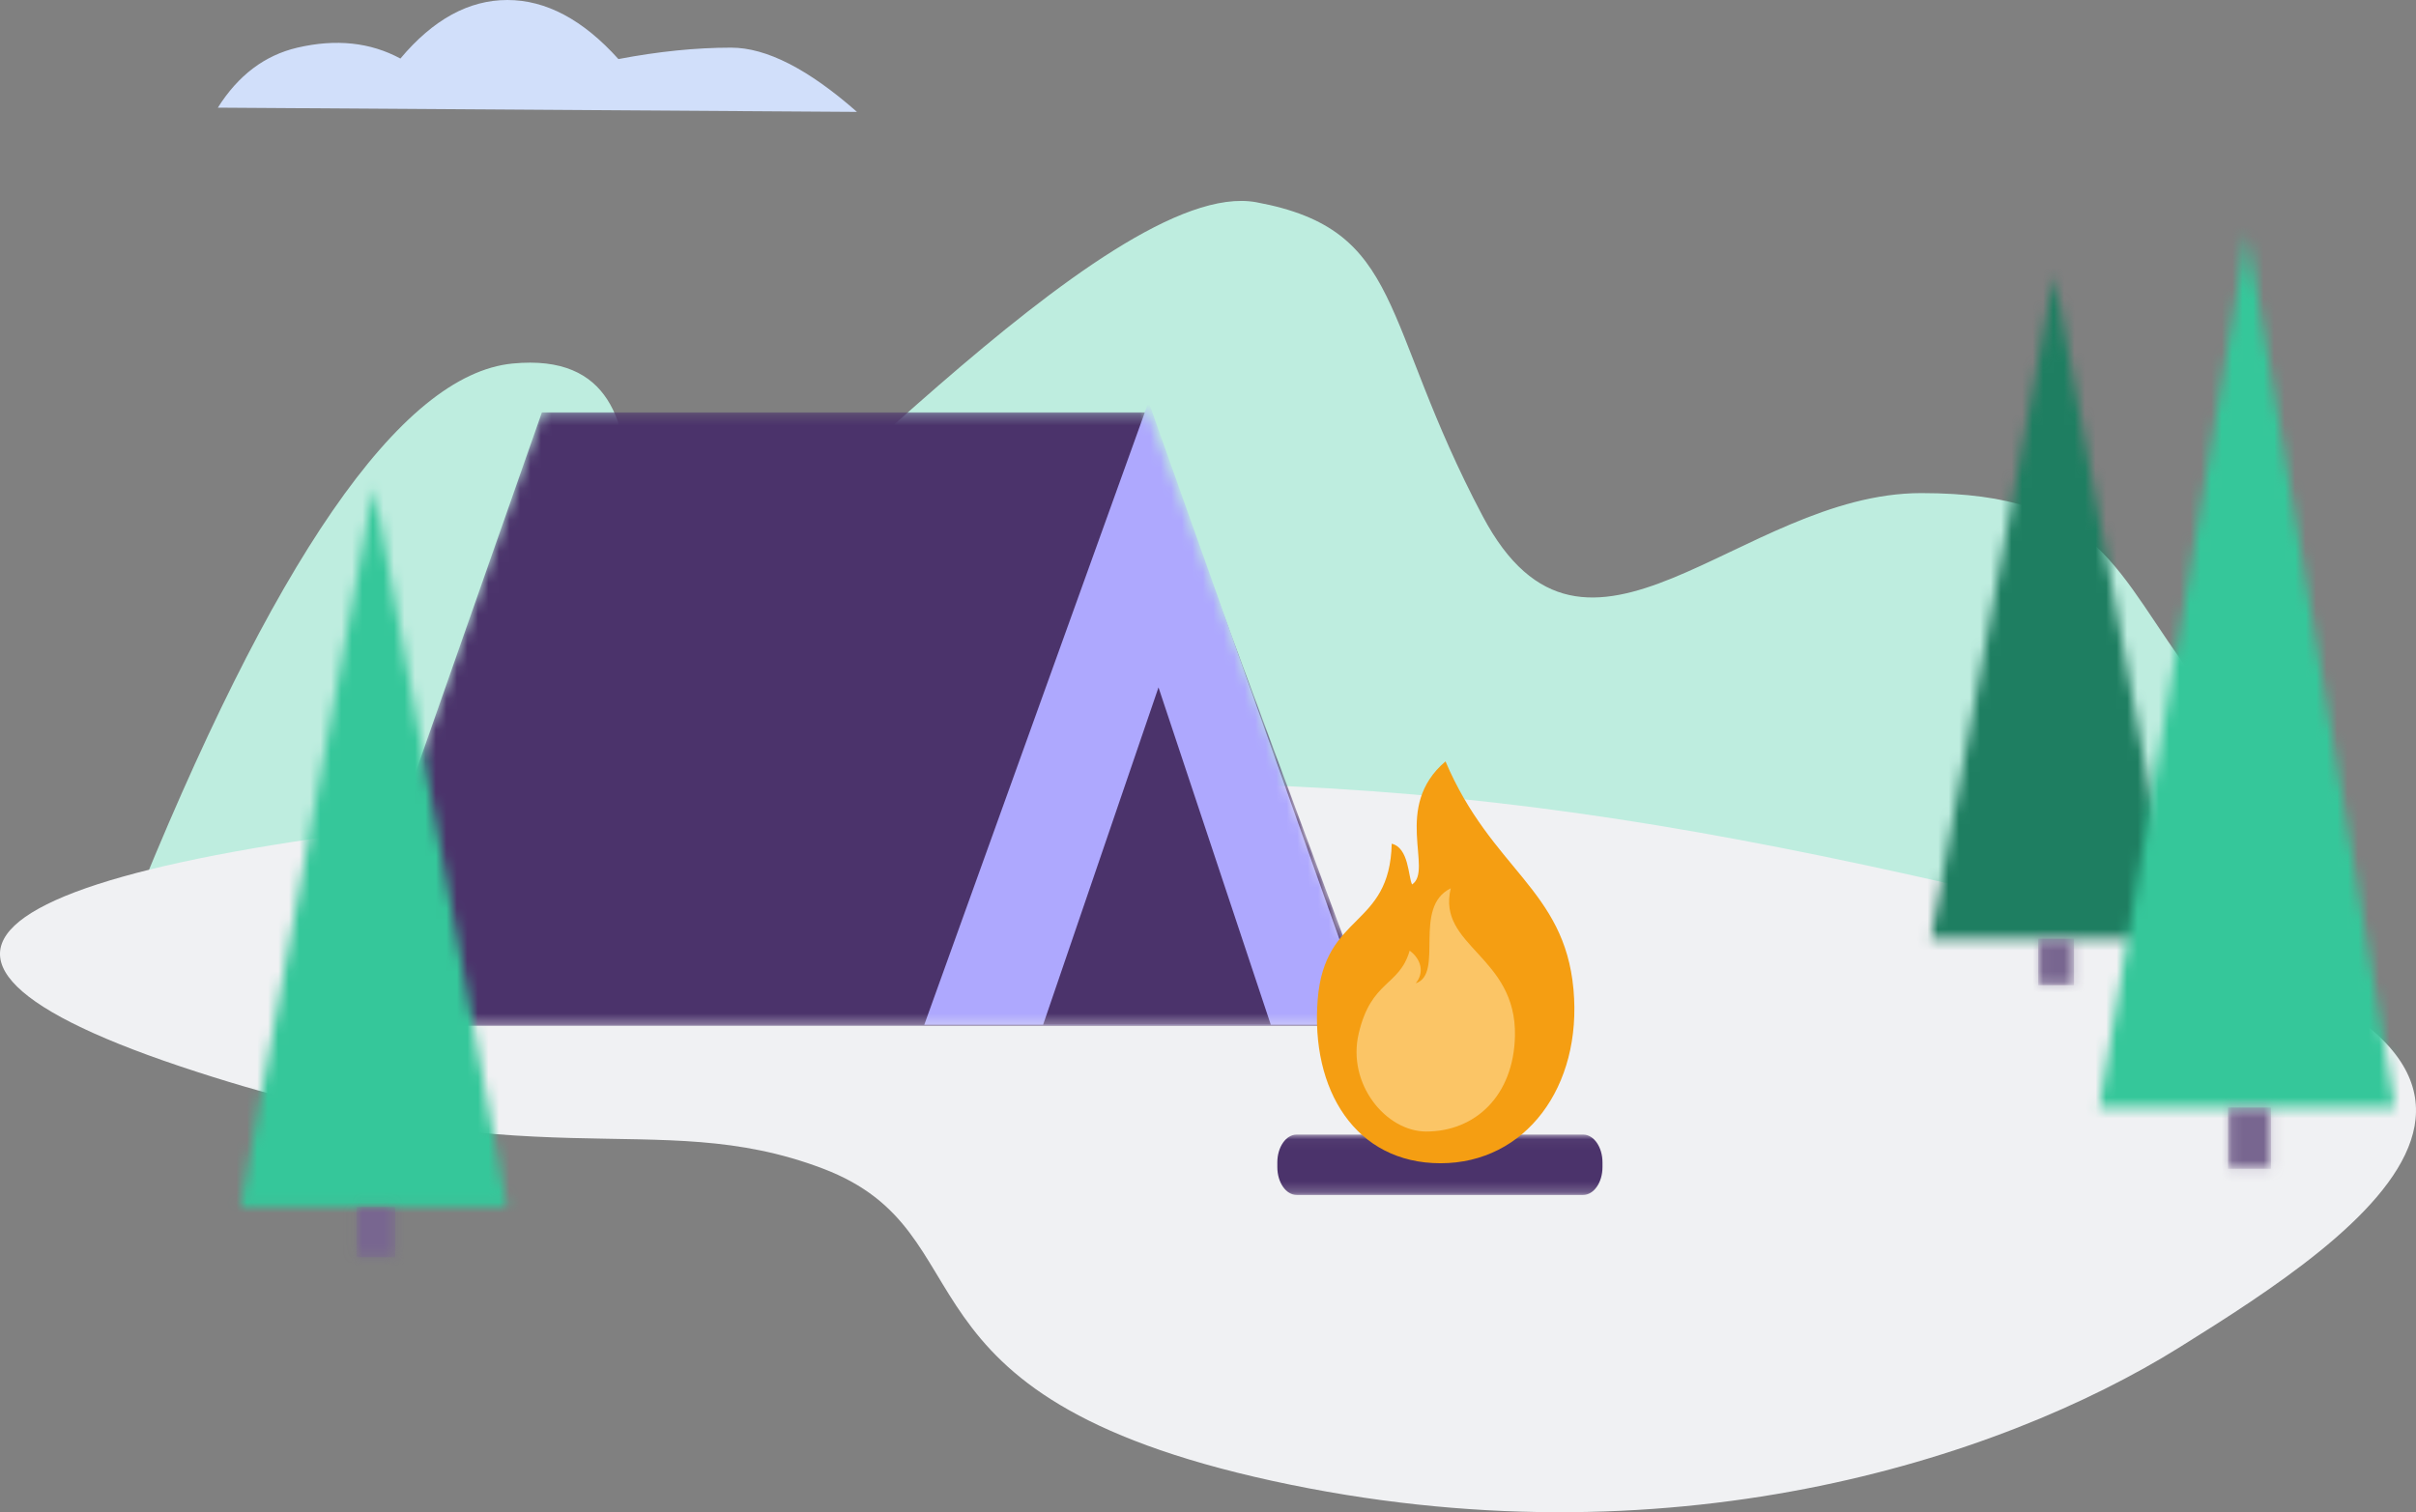 <svg width="230" height="144" viewBox="0 0 230 144" fill="none" xmlns="http://www.w3.org/2000/svg">
<rect x="0" y="0" width="230" height="144" fill="#808080" stroke="none"/>
<path d="M209.05 64.793C201.302 54.567 200.175 46.955 182.899 46.955C165.622 46.955 151.01 67.788 141.143 49.138C131.275 30.486 133.767 21.878 119.602 19.26C105.436 16.642 71.951 55.244 63.239 58.564C54.529 61.884 67.724 32.776 48.799 34.616C38.139 35.653 25.956 53.301 12.255 87.563L220.575 96.672C218.058 82.236 214.217 71.611 209.05 64.793Z" fill="#BEEDDF"/>
<path d="M200.24 87.615C251.351 100.082 224.78 117.519 207.488 128.297C190.196 139.075 158.621 149.203 121.137 141.018C83.654 132.834 94.514 117.42 78.335 111.277C62.154 105.135 50.967 112.899 17.119 101.531C-16.729 90.164 0.415 81.169 61.474 76.53C122.531 71.89 149.13 75.148 200.24 87.615Z" fill="#F0F1F3"/>
<path fill-rule="evenodd" clip-rule="evenodd" d="M81.583 10.655C76.952 6.577 72.96 4.537 69.606 4.537C66.252 4.537 62.675 4.9 58.873 5.625C55.499 1.874 51.976 0 48.304 0C44.63 0 41.235 1.858 38.118 5.575C35.252 4.027 31.982 3.682 28.309 4.537C25.204 5.263 22.681 7.166 20.739 10.252L81.583 10.655Z" fill="#D1DFFA"/>
<mask id="mask0_2115_32308" style="mask-type:alpha" maskUnits="userSpaceOnUse" x="31" y="39" width="101" height="59">
<path d="M109.345 39.273H51.585L31.107 97.679H131.025L109.345 39.273Z" fill="white"/>
</mask>
<g mask="url(#mask0_2115_32308)">
<path d="M109.345 39.273H51.585L31.107 97.679H131.025L109.345 39.273Z" fill="#4B336B"/>
<path fill-rule="evenodd" clip-rule="evenodd" d="M109.345 38.266L130.406 97.588H87.988L109.345 38.266Z" fill="#AEA8FE"/>
<path fill-rule="evenodd" clip-rule="evenodd" d="M110.288 65.455L120.98 97.588H99.3L110.288 65.455Z" fill="#4B336B"/>
</g>
<mask id="mask1_2115_32308" style="mask-type:alpha" maskUnits="userSpaceOnUse" x="22" y="46" width="27" height="69">
<path d="M35.577 46.428L48.253 114.924H22.901L35.577 46.428Z" fill="#35C79A"/>
</mask>
<g mask="url(#mask1_2115_32308)">
<path d="M35.577 46.428L48.253 114.924H22.901L35.577 46.428Z" fill="#35C79A"/>
<path fill-rule="evenodd" clip-rule="evenodd" d="M19.017 41.846H56.721V125.426H19.017V41.846Z" fill="#35C79A"/>
<path fill-rule="evenodd" clip-rule="evenodd" d="M19.017 41.846H57.026V126.101H19.017V41.846Z" fill="#35C79A"/>
</g>
<mask id="mask2_2115_32308" style="mask-type:alpha" maskUnits="userSpaceOnUse" x="33" y="114" width="5" height="6">
<path d="M33.943 114.924H37.623V119.723H33.943V114.924Z" fill="#786690"/>
</mask>
<g mask="url(#mask2_2115_32308)">
<path d="M33.943 114.924H37.623V119.723H33.943V114.924Z" fill="#786690"/>
<g opacity="0.6">
<path opacity="0.6" fill-rule="evenodd" clip-rule="evenodd" d="M31.116 111.902H40.473V121.898H31.116V111.902Z" fill="#786690"/>
</g>
</g>
<mask id="mask3_2115_32308" style="mask-type:alpha" maskUnits="userSpaceOnUse" x="183" y="26" width="25" height="64">
<path d="M195.55 26.182L207.288 89.382H183.813L195.55 26.182Z" fill="#1E7E61"/>
</mask>
<g mask="url(#mask3_2115_32308)">
<path d="M195.55 26.182L207.288 89.382H183.813L195.55 26.182Z" fill="#1E7E61"/>
<path fill-rule="evenodd" clip-rule="evenodd" d="M180.216 21.955H215.093V98.486H180.216V21.955Z" fill="#1E7E61"/>
<path fill-rule="evenodd" clip-rule="evenodd" d="M180.216 21.955H215.374V99.104H180.216V21.955Z" fill="#1E7E61"/>
</g>
<mask id="mask4_2115_32308" style="mask-type:alpha" maskUnits="userSpaceOnUse" x="194" y="89" width="4" height="5">
<path d="M194.036 89.383H197.444V93.811H194.036V89.383Z" fill="#786690"/>
</mask>
<g mask="url(#mask4_2115_32308)">
<path d="M194.036 89.383H197.444V93.811H194.036V89.383Z" fill="#786690"/>
<g opacity="0.6">
<path opacity="0.6" fill-rule="evenodd" clip-rule="evenodd" d="M191.208 86.361H200.564V96.357H191.208V86.361Z" fill="#786690"/>
</g>
</g>
<mask id="mask5_2115_32308" style="mask-type:alpha" maskUnits="userSpaceOnUse" x="199" y="22" width="30" height="84">
<path d="M213.922 22.154L228.005 105.462H199.837L213.922 22.154Z" fill="#35C79A"/>
</mask>
<g mask="url(#mask5_2115_32308)">
<path d="M213.922 22.154L228.005 105.462H199.837L213.922 22.154Z" fill="#35C79A"/>
<path fill-rule="evenodd" clip-rule="evenodd" d="M195.521 16.582H236.996V117.281H195.521V16.582Z" fill="#35C79A"/>
<path fill-rule="evenodd" clip-rule="evenodd" d="M195.521 16.582H237.331V118.093H195.521V16.582Z" fill="#35C79A"/>
</g>
<mask id="mask6_2115_32308" style="mask-type:alpha" maskUnits="userSpaceOnUse" x="212" y="105" width="5" height="7">
<path d="M212.104 105.461H216.194V111.297H212.104V105.461Z" fill="#786690"/>
</mask>
<g mask="url(#mask6_2115_32308)">
<path d="M212.104 105.461H216.194V111.297H212.104V105.461Z" fill="#786690"/>
<g opacity="0.6">
<path opacity="0.6" fill-rule="evenodd" clip-rule="evenodd" d="M208.334 102.439H219.562V115.433H208.334V102.439Z" fill="#786690"/>
</g>
</g>
<mask id="mask7_2115_32308" style="mask-type:alpha" maskUnits="userSpaceOnUse" x="115" y="108" width="44" height="6">
<path d="M115.944 108.039H158.211V113.789H115.944V108.039Z" fill="#4B336B"/>
</mask>
<g mask="url(#mask7_2115_32308)">
<path fill-rule="evenodd" clip-rule="evenodd" d="M123.443 113.789C122.425 113.789 121.6 112.601 121.6 111.135V110.691C121.6 109.227 122.425 108.039 123.443 108.039H150.711C151.729 108.039 152.555 109.227 152.555 110.693V111.136C152.555 112.601 151.729 113.789 150.711 113.789H123.443Z" fill="#4B336B"/>
</g>
<path fill-rule="evenodd" clip-rule="evenodd" d="M149.793 94.208C150.639 103.491 145.224 110.77 137.139 110.77C129.053 110.77 124.746 103.801 125.445 95.151C126.116 86.85 132.303 88.426 132.49 80.341C134.13 80.741 134.054 83.463 134.428 84.223C136.477 82.863 132.526 76.818 137.611 72.504C141.977 82.788 148.925 84.678 149.793 94.208Z" fill="#F59E12"/>
<path fill-rule="evenodd" clip-rule="evenodd" d="M144.221 98.651C144.098 104.369 140.412 107.749 135.775 107.749C131.953 107.749 128.22 103.235 129.345 98.424C130.542 93.303 133.211 93.948 134.198 90.527C135.3 91.334 135.616 92.619 134.773 93.635C137.518 92.74 134.422 86.382 138.111 84.588C136.763 90.124 144.384 91.01 144.221 98.651Z" fill="#FBC566"/>
</svg>
